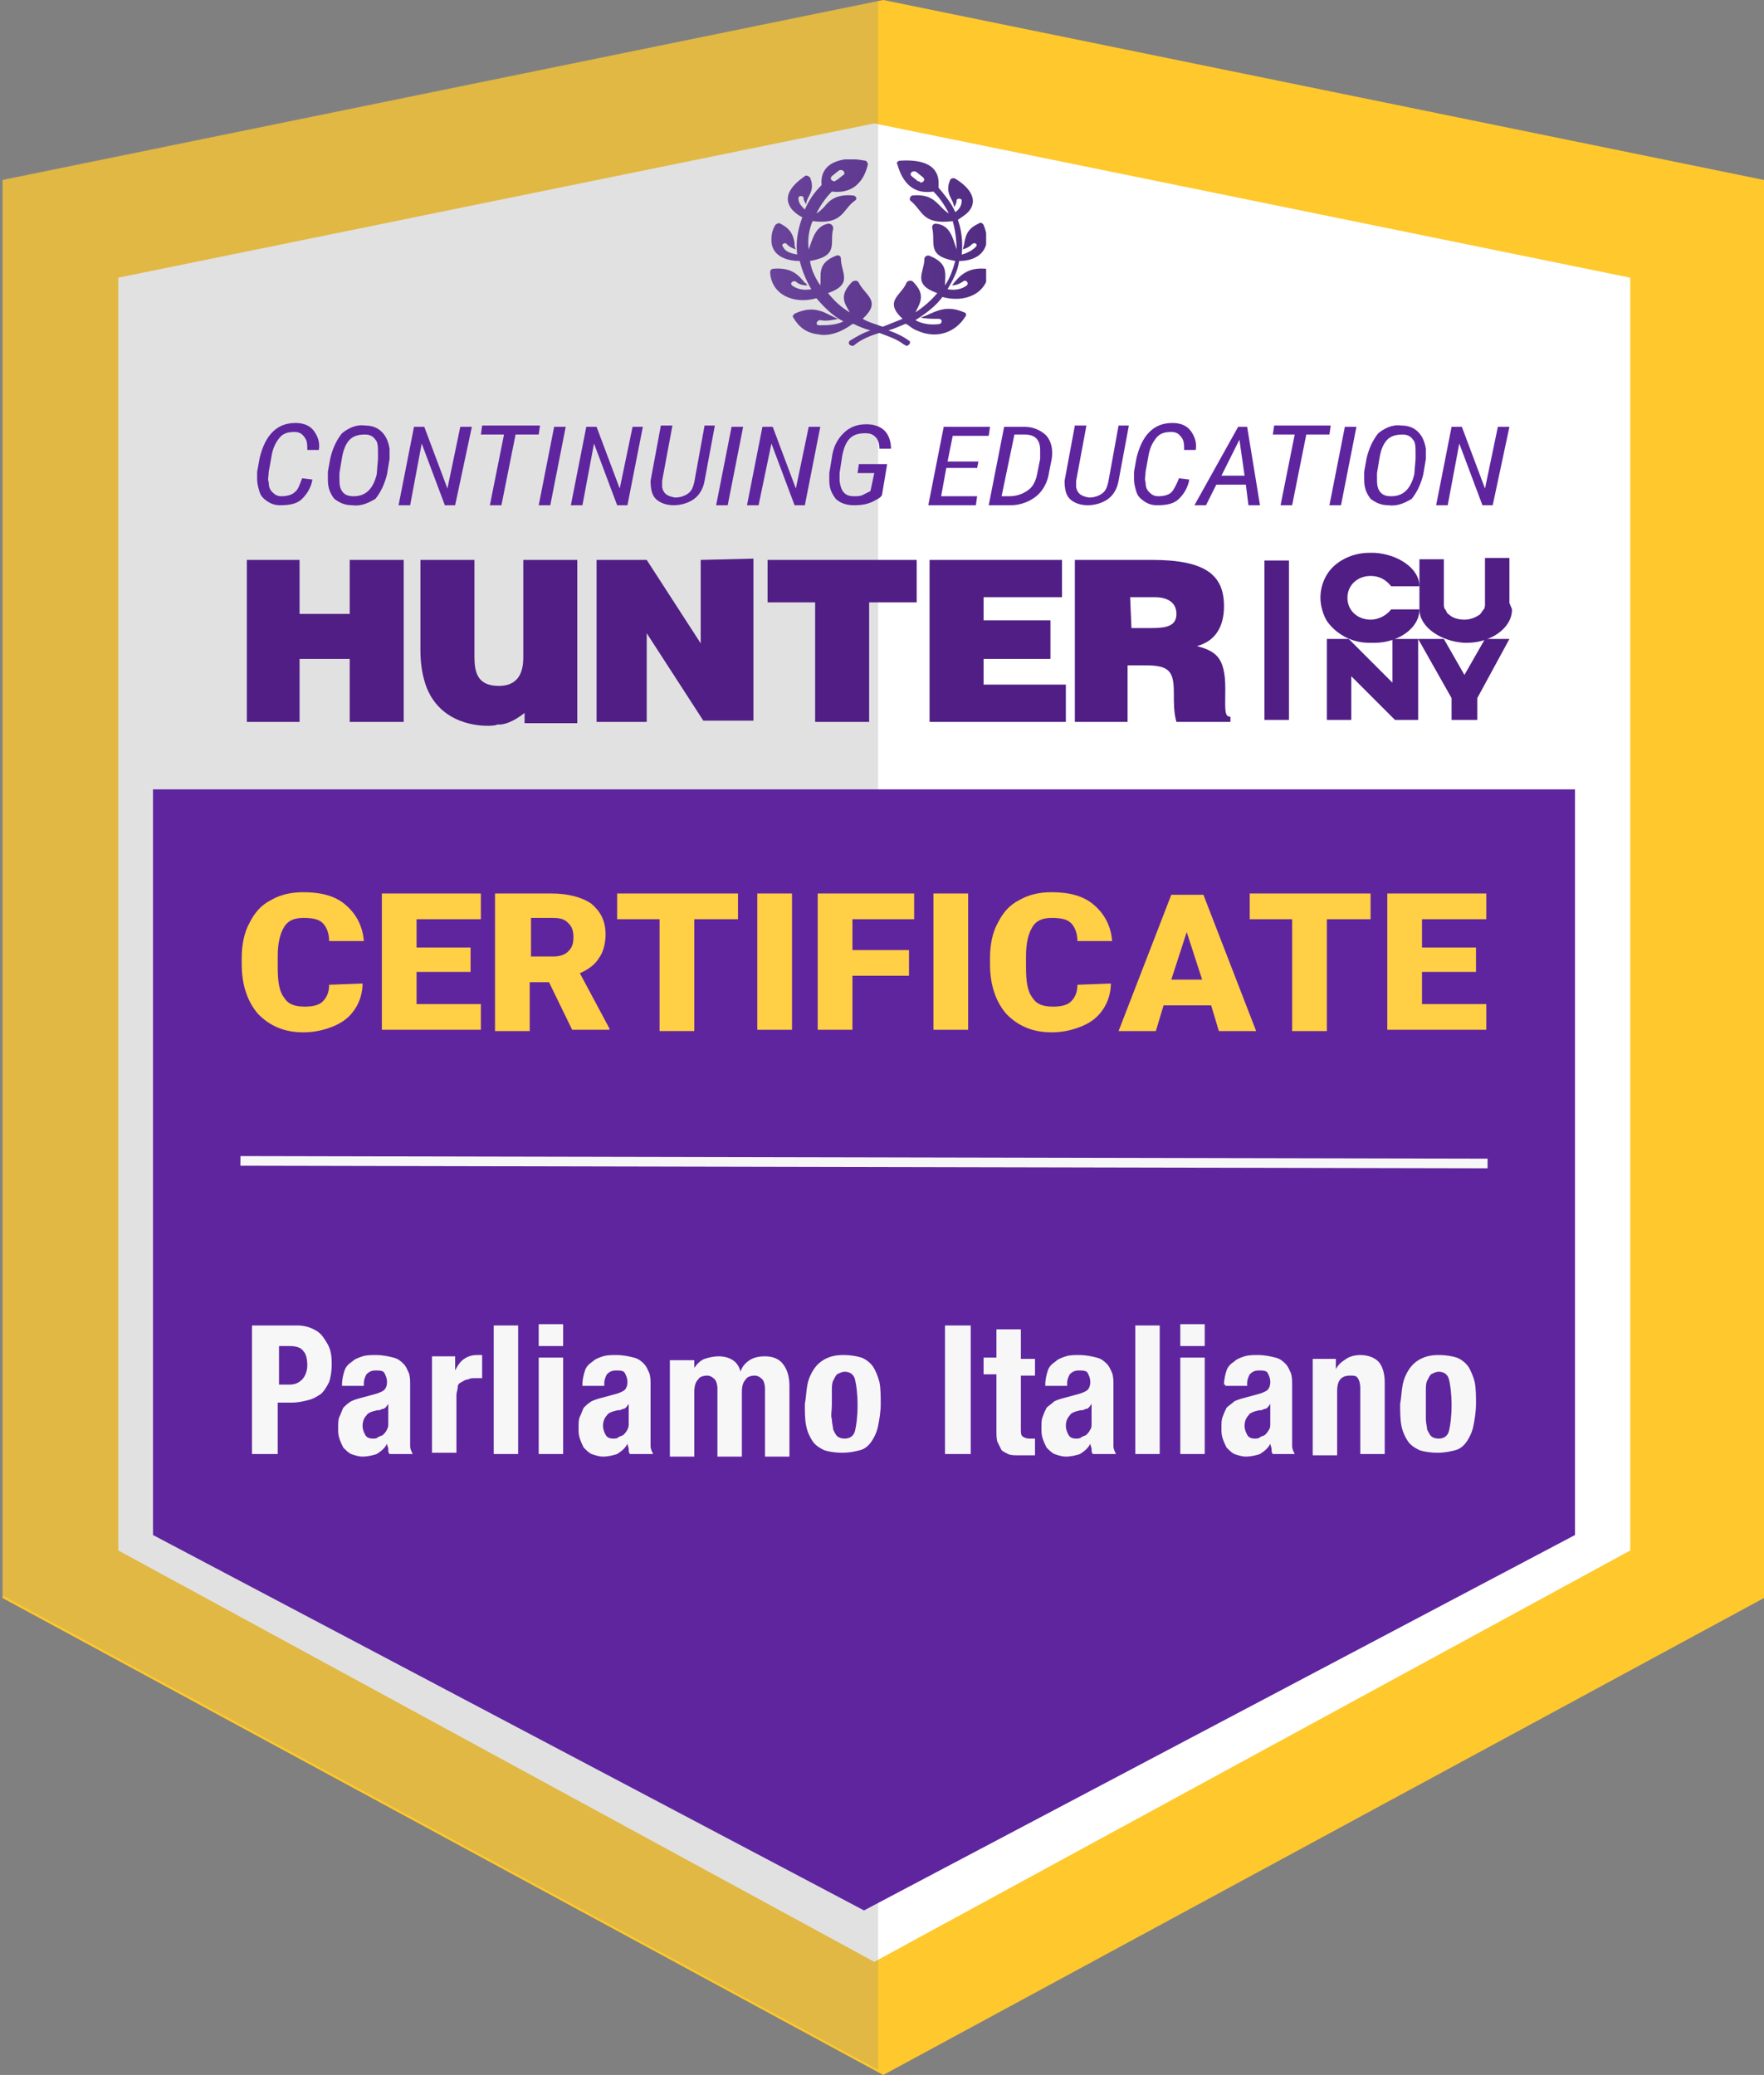 <svg xmlns="http://www.w3.org/2000/svg" xmlns:xlink="http://www.w3.org/1999/xlink" id="Layer_1" x="0px" y="0px" viewBox="0 0 137.2 161.4" style="enable-background:new 0 0 137.2 161.4;" xml:space="preserve"><rect x="0" y="0" width="137.2" height="161.4" fill="#808080" stroke="none"/><style type="text/css">	.st0{fill:#FFC82C;}	.st1{fill:#FFFFFF;}	.st2{fill:#FFC72A;}	.st3{opacity:0.25;fill:#898989;enable-background:new    ;}	.st4{clip-path:url(#SVGID_00000094595566053677259260000009613077968922713246_);}			.st5{clip-path:url(#SVGID_00000060739037115620886520000000801223373576753312_);fill:url(#SVGID_00000137124199857207328820000011666713211156958596_);}	.st6{fill:#501E85;}	.st7{fill:none;stroke:#501E85;stroke-width:1.905;stroke-miterlimit:10;}	.st8{enable-background:new    ;}	.st9{fill:#5F259F;}	.st10{fill:none;stroke:#F7F7F7;stroke-width:0.75;stroke-miterlimit:10;}	.st11{fill:#FFCF46;}	.st12{fill:#F7F7F7;}</style><polygon class="st0" points="137.2,14 137.2,124.3 68.7,161.4 0.2,124.3 0.2,14 68.7,0 "></polygon><polygon class="st1" points="126.8,21.6 126.8,120.6 68,152.6 9.2,120.6 9.2,21.6 68,9.6 "></polygon><polygon class="st2" points="68.4,133.3 62.8,132.1 68.4,136.9 77.3,128.4 "></polygon><polygon class="st3" points="68.3,0 68.3,161 0,124 0,13.9 "></polygon><g id="Certificate">	<g>		<g>			<defs>				<rect id="SVGID_1_" x="59.9" y="12.4" width="16.8" height="14.5"></rect>			</defs>			<clipPath id="SVGID_00000005229567894668214790000011585809100911616958_">				<use xlink:href="#SVGID_1_" style="overflow:visible;"></use>			</clipPath>			<g style="clip-path:url(#SVGID_00000005229567894668214790000011585809100911616958_);">				<g>					<defs>						<path id="SVGID_00000069397902541902336870000005645688711688826524_" d="M64.7,13.7l0.5-0.4c0.1-0.1,0.3-0.1,0.4,0       s0.1,0.3,0,0.3L65.1,14c-0.1,0-0.1,0.1-0.2,0.1C64.7,14.1,64.5,13.9,64.7,13.7 M71.4,14.1l-0.5-0.4c-0.1-0.1-0.1-0.2,0-0.3       s0.3-0.1,0.4,0l0.5,0.4c0.2,0.2,0,0.4-0.2,0.4C71.5,14.1,71.5,14.1,71.4,14.1 M66.4,12.4c-0.3,0-0.5,0-0.7,0       c-1.3,0.2-1.9,0.9-1.8,2c-0.6,0.6-1,1.2-1.3,1.9c-0.3-0.3-0.5-0.5-0.5-0.9c0-0.2,0.4-0.2,0.4,0s0.1,0.3,0.2,0.5       c0-0.2,0.1-0.4,0.2-0.6c0.2-0.4,0.4-0.8,0.1-1.5c-0.1-0.1-0.3-0.2-0.4-0.1c-1,0.7-1.8,1.6-1,2.6c0.2,0.2,0.4,0.4,0.8,0.6       c-0.4,1.1-0.5,2-0.4,2.9c-0.5-0.1-0.9-0.2-1.1-0.6c-0.2-0.2,0.2-0.4,0.3-0.2c0.2,0.2,0.4,0.3,0.7,0.4       c-0.1-0.2-0.1-0.3-0.1-0.5c-0.1-0.6-0.3-1.1-1.1-1.5c-0.1-0.1-0.3,0-0.4,0.1C60,18,60,18.4,60,18.7c0,1.1,1,1.6,2.2,1.6       c0.2,0.8,0.5,1.5,0.9,2.2c-0.6,0.1-1.1,0-1.5-0.3c-0.2-0.2,0.1-0.4,0.3-0.3c0.2,0.2,0.5,0.3,0.9,0.3c-0.1-0.1-0.1-0.2-0.2-0.2       c-0.5-0.6-1-1.2-2.4-1.1c-0.2,0-0.3,0.1-0.3,0.3c0.1,1.7,1.8,2.5,3.6,2c0.6,0.7,1.3,1.4,2.1,1.8l0,0c-0.6,0.3-1.3,0.3-1.9,0.3       c-0.3,0-0.2-0.4,0.1-0.4c0.5,0.1,0.9,0,1.4-0.1c-0.9-0.3-1.7-1.2-3.4-0.4l0,0c-0.1,0.1-0.2,0.2-0.1,0.3c0.4,0.7,1,1.2,1.9,1.3       c0.9,0.2,1.9-0.2,2.7-0.8h0.1c0.4,0.2,0.9,0.4,1.3,0.5c-0.6,0.2-1.1,0.5-1.6,0.8c-0.2,0.2,0,0.4,0.2,0.4l0,0       c0.1,0,0.1,0,0.2-0.1c0.5-0.4,1.2-0.7,1.9-0.9c0.8,0.3,1.4,0.5,1.9,0.9c0.1,0,0.1,0.1,0.2,0.1l0,0c0.2,0,0.4-0.3,0.2-0.4       c-0.4-0.3-1-0.6-1.6-0.8c0.4-0.1,0.8-0.3,1.3-0.5h0.1c0.3,0.2,0.5,0.4,0.8,0.5c1.5,0.7,3,0.2,3.8-1.1c0.1-0.1,0-0.3-0.1-0.3       l0,0c-1.6-0.7-2.4,0.1-3.4,0.4c0.4,0.1,0.9,0.1,1.4,0.1c0.3,0,0.3,0.3,0.1,0.4c-0.7,0.1-1.4,0-1.9-0.3l0,0       c0.8-0.5,1.6-1.1,2.1-1.8c1.8,0.5,3.5-0.3,3.6-2l0,0l0,0c0-0.1-0.1-0.2-0.3-0.2c-1.3-0.1-1.9,0.5-2.4,1.1       c-0.1,0.1-0.1,0.2-0.2,0.2c0.3,0,0.6-0.1,0.9-0.3c0.2-0.2,0.5,0.1,0.3,0.3c-0.4,0.3-0.9,0.4-1.5,0.3c0.4-0.7,0.8-1.4,0.9-2.2       c0.7,0,1.4-0.2,1.8-0.7c0.5-0.6,0.4-1.4,0.1-2.1c-0.1-0.2-0.3-0.2-0.4-0.1c-0.9,0.4-1,1-1.1,1.5c0,0.2-0.1,0.3-0.1,0.5       c0.3-0.1,0.5-0.2,0.7-0.4c0.2-0.2,0.5,0,0.3,0.2c-0.3,0.3-0.7,0.5-1.1,0.6c0.1-0.9,0-1.9-0.3-2.7c0.3-0.2,0.6-0.4,0.8-0.6       c0.9-1,0-2-1-2.6c-0.1-0.1-0.4,0-0.4,0.1c-0.3,0.7-0.1,1.1,0.1,1.5c0.1,0.2,0.2,0.4,0.2,0.6c0.1-0.1,0.2-0.3,0.2-0.5       s0.4-0.2,0.4,0c0,0.4-0.2,0.7-0.5,0.9c-0.3-0.7-0.8-1.3-1.3-1.9c0-0.2,0-0.3,0-0.5c-0.1-1.4-1.5-1.7-3-1.6       c-0.2,0-0.3,0.2-0.2,0.3c0.2,0.7,0.5,1.3,1,1.7s1.1,0.5,1.8,0.4c0.5,0.5,0.9,1.1,1.2,1.7c-0.2-0.1-0.4-0.3-0.6-0.5       c-0.5-0.5-0.9-1-2.2-0.9l0,0c-0.2,0-0.3,0.3-0.2,0.4c1,0.8,0.9,1.9,3.3,1.6c0.2,0.7,0.3,1.5,0.3,2.2c-0.3-0.9-0.5-1.9-1.6-2       c-0.2,0-0.3,0.1-0.3,0.3c0.3,1.2-0.5,2.2,1.8,2.6c-0.2,0.7-0.4,1.3-0.8,1.9c0-0.9,0.3-1.7-1.2-2.3l0,0       c-0.2-0.1-0.4,0.1-0.4,0.2c0,1.1-1,2,1,2.7c-0.5,0.6-1.1,1.1-1.7,1.5c0.4-0.8,0.8-1.4-0.2-2.4l0,0c-0.1-0.1-0.4-0.1-0.5,0.1       c-0.4,1-1.8,1.4-0.3,2.8c-0.5,0.2-1,0.4-1.5,0.6c-0.1,0-0.1,0-0.1,0c-0.5-0.2-1-0.3-1.5-0.6c1.5-1.4,0.2-1.8-0.3-2.8       c-0.1-0.2-0.3-0.2-0.5-0.1l0,0c-1.1,1.1-0.6,1.7-0.2,2.4c-0.7-0.4-1.2-0.9-1.7-1.5c2-0.7,1-1.6,1-2.7c0-0.2-0.2-0.3-0.4-0.2       l0,0c-1.5,0.6-1.1,1.5-1.2,2.3c-0.4-0.6-0.7-1.2-0.8-1.9c2.3-0.4,1.5-1.4,1.8-2.5c0-0.1,0-0.2-0.1-0.3       c-0.1-0.1-0.2-0.1-0.3-0.1c-1,0.2-1.2,1.2-1.5,2c-0.1-0.7,0-1.5,0.3-2.2c2.4,0.3,2.3-0.9,3.3-1.6c0.2-0.1,0.1-0.4-0.2-0.4l0,0       c-1.3-0.1-1.8,0.4-2.2,0.9c-0.2,0.2-0.4,0.4-0.6,0.5c0.3-0.6,0.7-1.2,1.2-1.7c0.8,0.1,1.4-0.1,1.8-0.4c0.5-0.4,0.8-0.9,1-1.7       c0-0.1-0.1-0.3-0.2-0.3C66.7,12.4,66.6,12.4,66.4,12.4L66.4,12.4z"></path>					</defs>					<clipPath id="SVGID_00000145049075703140217530000006495828563052973501_">						<use xlink:href="#SVGID_00000069397902541902336870000005645688711688826524_" style="overflow:visible;"></use>					</clipPath>											<linearGradient id="SVGID_00000088816367049853451240000009796306240328166839_" gradientUnits="userSpaceOnUse" x1="1326.735" y1="73.384" x2="1326.896" y2="73.384" gradientTransform="matrix(104.291 0 0 104.291 -138307.406 -7633.72)">						<stop offset="0" style="stop-color:#6A449B"></stop>						<stop offset="1" style="stop-color:#512C82"></stop>					</linearGradient>											<rect x="59.8" y="12.4" style="clip-path:url(#SVGID_00000145049075703140217530000006495828563052973501_);fill:url(#SVGID_00000088816367049853451240000009796306240328166839_);" width="16.9" height="14.5"></rect>				</g>			</g>		</g>	</g></g><g id="Logo">	<g>		<g id="hunter-logo_00000059277896478381000710000011293586399220398778_" transform="translate(-797 -61.747)">			<path id="Path_1_00000064336310762800209360000003488211454945272252_" class="st6" d="M824.2,105.3v4.2h-3.9v-4.2h-4.1v12.6h4.1    V113h3.9v4.9h4.2v-12.6H824.2z"></path>			<path id="Path_2_00000183226353435563453780000014980299269789078949_" class="st6" d="M856.7,105.3v3.3h3.7v9.3h4.2v-9.3h3.7    v-3.3H856.7z"></path>			<path id="Path_3_00000172423344572822035320000010335292639497485442_" class="st6" d="M869.3,105.3v12.6h10.6V115h-6.4v-2h5.2    v-3h-5.2v-1.8h6.1v-2.9C879.5,105.3,869.3,105.3,869.3,105.3z"></path>			<path id="Path_4_00000102543705295402373000000007347135875121473675_" class="st6" d="M884.9,108.2h1.9c1,0,1.7,0.4,1.7,1.3    s-0.7,1.1-1.9,1.1H885L884.9,108.2L884.9,108.2z M886.1,113.5c1.9,0,2.2,0.5,2.2,2.2c0,0.8,0,1.5,0.2,2.2h4.2v-0.4    c-0.5,0-0.4-0.6-0.4-2.2c0-2.5-0.8-2.9-2.2-3.3c1.5-0.4,2.1-1.6,2.1-3.1c0-2.4-1.4-3.6-5.6-3.6h-6v12.6h4.1v-4.4    C884.7,113.5,886.1,113.5,886.1,113.5z"></path>			<path id="Path_5_00000142862515172913194340000008995641031784191365_" class="st6" d="M837.7,105.3v7.6c0,1.3-0.5,2.2-1.9,2.2    c-1.7,0-1.9-1.1-1.9-2.3v-7.5h-4.2v7c0,0.9,0.1,1.8,0.4,2.7c1.1,3.2,4.4,3.2,4.8,3.2c0.2,0,0.6,0,0.8-0.1c0.1,0,0.2,0,0.2,0    c0.2,0,0.9-0.1,1.9-0.9v0.8h4.1v-12.7C841.9,105.3,837.7,105.3,837.7,105.3z"></path>			<path id="Path_6_00000006696680602528037140000013280961188892872365_" class="st6" d="M851.5,105.3v6.8h0.2l-4.4-6.8l0,0h-3.9    v12.6h3.9V111l4.4,6.8h3.9v-12.6L851.5,105.3L851.5,105.3z"></path>		</g>		<line class="st7" x1="99.3" y1="43.6" x2="99.3" y2="56"></line>		<g>			<polygon class="st6" points="108.3,49.7 108.3,53.1 104.9,49.7 103.2,49.7 103.2,49.7 103.2,56 105.1,56 105.1,52.6 108.5,56     110.3,56 110.3,49.7    "></polygon>			<path class="st6" d="M117.4,46.9c0-0.2,0-0.4,0-0.7c0-0.2,0-0.4,0-0.6l0,0l0,0c0-1.2,0-2.2,0-2.2h-1.9l0,0v2.2V47    c0,0.1,0,0.3-0.1,0.4c-0.1,0.1-0.2,0.3-0.3,0.4c-0.3,0.2-0.7,0.4-1.2,0.4l0,0l0,0l0,0l0,0l0,0l0,0c-0.4,0-0.9-0.1-1.2-0.4    c-0.2-0.1-0.2-0.3-0.3-0.4c-0.1-0.1-0.1-0.3-0.1-0.4v-1.3v-2.2l0,0h-1.9c0,0,0,1,0,2.2l0,0l0,0c0,0.2,0,0.4,0,0.6    c0,0.2,0,0.4,0,0.7v0.4l0,0c0,1.4,1.7,2.5,3.5,2.6c0,0,0,0,0.1,0l0,0l0,0l0,0l0,0l0,0l0,0l0,0l0,0l0,0c0,0,0,0,0.1,0    c1.8,0,3.5-1.1,3.5-2.6l0,0L117.4,46.9L117.4,46.9z"></path>			<path class="st6" d="M108.2,47.4c-0.3,0.4-0.9,0.8-1.6,0.8l0,0c-1,0-1.8-0.7-1.8-1.7s0.8-1.7,1.8-1.7l0,0c0.7,0,1.2,0.3,1.6,0.8    h2.2c0-1.4-1.7-2.5-3.5-2.6l0,0c0,0,0,0-0.1,0l0,0l0,0l0,0l0,0l0,0l0,0l0,0l0,0l0,0c0,0,0,0-0.1,0h-0.2c-1.4,0-2.7,0.7-3.3,1.7    c-0.3,0.5-0.5,1.1-0.5,1.8l0,0l0,0l0,0l0,0c0,0.6,0.2,1.3,0.5,1.8c0.7,1,1.9,1.7,3.3,1.7h0.2c0,0,0,0,0.1,0l0,0l0,0l0,0l0,0l0,0    l0,0l0,0l0,0l0,0c0,0,0,0,0.1,0l0,0c1.8,0,3.5-1.1,3.5-2.6H108.2z"></path>			<polygon class="st6" points="115.5,49.7 113.9,52.5 112.3,49.7 110.3,49.7 112.9,54.3 112.9,56 114.9,56 114.9,54.3 117.4,49.7        "></polygon>		</g>	</g>	<g class="st8">		<path class="st9" d="M24.3,37.3c-0.1,0.6-0.4,1.1-0.8,1.5s-1,0.5-1.7,0.5c-0.4,0-0.7-0.1-1-0.3s-0.5-0.4-0.6-0.7s-0.2-0.7-0.2-1   c0-0.2,0-0.4,0-0.6l0.2-1.1c0.2-0.8,0.5-1.5,1-2s1.1-0.7,1.8-0.7c0.6,0,1.1,0.2,1.4,0.6c0.3,0.4,0.5,0.9,0.4,1.5h-0.9   c0-0.3,0-0.6-0.1-0.8s-0.2-0.3-0.3-0.4c-0.1-0.1-0.3-0.2-0.6-0.2c-0.5,0-0.9,0.1-1.2,0.5s-0.5,0.8-0.6,1.5l-0.2,1.1   c0,0.3-0.1,0.6,0,0.8c0,0.4,0.1,0.6,0.3,0.8c0.2,0.2,0.4,0.3,0.7,0.3c0.4,0,0.8-0.1,1-0.3c0.3-0.2,0.4-0.6,0.6-1.1L24.3,37.3z"></path>		<path class="st9" d="M27.4,39.3c-0.6,0-1-0.2-1.4-0.5c-0.3-0.4-0.5-0.8-0.5-1.5c0-0.2,0-0.4,0-0.6l0.2-1.1   c0.2-0.8,0.5-1.4,0.9-1.9c0.5-0.4,1.1-0.7,1.8-0.6c0.6,0,1,0.2,1.3,0.5s0.5,0.7,0.6,1.3v0.2c0,0.2,0,0.4,0,0.6l-0.2,1.2   c-0.2,0.8-0.5,1.4-0.9,1.9C28.7,39.1,28.1,39.4,27.4,39.3z M29.4,35.7v-0.4c0-0.5,0-0.9-0.2-1.1c-0.2-0.3-0.5-0.4-0.8-0.4   c-0.5,0-0.9,0.1-1.2,0.4c-0.3,0.3-0.5,0.8-0.6,1.4l-0.2,1.2v0.3c0,0.5,0,0.8,0.2,1.1s0.5,0.4,0.9,0.4c0.9,0,1.5-0.5,1.8-1.7   L29.4,35.7z"></path>		<path class="st9" d="M35.4,39.3h-0.8l-1.8-4.8l-0.9,4.8H31l1.2-6.1H33l1.8,4.8l1-4.8h0.9L35.4,39.3z"></path>		<path class="st9" d="M41.9,33.8h-1.8L39,39.3h-0.9l1.1-5.5h-1.8l0.1-0.7H42L41.9,33.8z"></path>		<path class="st9" d="M42.8,39.3h-0.9l1.2-6.1H44L42.8,39.3z"></path>		<path class="st9" d="M48.8,39.3H48l-1.8-4.8l-0.9,4.8h-0.9l1.2-6.1h0.8l1.8,4.8l1-4.8H50L48.8,39.3z"></path>		<path class="st9" d="M55.6,33.1l-0.8,4.3c-0.1,0.6-0.4,1.1-0.8,1.4c-0.4,0.3-1,0.5-1.6,0.5s-1.1-0.2-1.4-0.5   c-0.3-0.3-0.4-0.8-0.4-1.4l0.8-4.3h0.9l-0.8,4.3c0,0.2,0,0.3,0,0.5c0.1,0.5,0.4,0.7,1,0.8c0.4,0,0.7-0.1,1-0.3s0.4-0.5,0.5-0.9   l0.8-4.4C54.8,33.1,55.6,33.1,55.6,33.1z"></path>		<path class="st9" d="M56.6,39.3h-0.9l1.2-6.1h0.9L56.6,39.3z"></path>		<path class="st9" d="M62.6,39.3h-0.8L60,34.5l-1,4.8h-0.9l1.2-6.1h0.8l1.8,4.8l1-4.8h0.9L62.6,39.3z"></path>		<path class="st9" d="M68.6,38.5c-0.1,0.2-0.3,0.3-0.5,0.4c-0.5,0.3-1,0.4-1.7,0.4c-0.6,0-1.1-0.2-1.4-0.5   c-0.3-0.4-0.5-0.8-0.5-1.4c0-0.2,0-0.4,0-0.6l0.2-1.2c0.1-0.8,0.4-1.4,0.9-1.9s1.1-0.7,1.8-0.7c0.6,0,1.1,0.2,1.4,0.5   s0.5,0.8,0.5,1.4h-0.9c0-0.4-0.1-0.7-0.3-0.9c-0.2-0.2-0.4-0.3-0.8-0.3c-0.5,0-0.9,0.1-1.2,0.4c-0.3,0.3-0.5,0.8-0.6,1.4l-0.2,1.3   v0.3v0.3c0.1,0.8,0.4,1.2,1.1,1.2c0.3,0,0.5,0,0.7-0.1s0.4-0.2,0.6-0.3l0.3-1.4h-1.3l0.1-0.7H69L68.6,38.5z"></path>		<path class="st9" d="M76,36.4h-2.4l-0.4,2.2H76l-0.1,0.7h-3.7l1.2-6.1H77l-0.1,0.7h-2.8l-0.4,2h2.4L76,36.4z"></path>		<path class="st9" d="M76.9,39.3l1.2-6.1h1.6c0.7,0,1.3,0.3,1.7,0.7c0.4,0.5,0.5,1.1,0.4,1.8l-0.2,1c-0.1,0.8-0.5,1.5-1,1.9   s-1.2,0.7-2,0.7C78.6,39.3,76.9,39.3,76.9,39.3z M78.9,33.8l-1,4.8h0.6c0.6,0,1.1-0.2,1.5-0.5s0.6-0.8,0.7-1.4l0.2-1   c0-0.2,0-0.4,0-0.7c0-0.4-0.1-0.7-0.3-0.9c-0.2-0.2-0.5-0.3-0.9-0.3L78.9,33.8z"></path>		<path class="st9" d="M87.8,33.1L87,37.4c-0.1,0.6-0.4,1.1-0.8,1.4c-0.4,0.3-1,0.5-1.6,0.5s-1.1-0.2-1.4-0.5s-0.4-0.8-0.4-1.4   l0.8-4.3h0.9l-0.8,4.3c0,0.2,0,0.3,0,0.5c0.1,0.5,0.4,0.7,1,0.8c0.4,0,0.7-0.1,1-0.3s0.4-0.5,0.5-0.9l0.8-4.4H87.8z"></path>		<path class="st9" d="M92.5,37.3c-0.1,0.6-0.4,1.1-0.8,1.5s-1,0.5-1.7,0.5c-0.4,0-0.7-0.1-1-0.3s-0.5-0.4-0.6-0.7s-0.2-0.7-0.2-1   c0-0.2,0-0.4,0-0.6l0.2-1.1c0.2-0.8,0.5-1.5,1-2s1.1-0.7,1.8-0.7c0.6,0,1.1,0.2,1.4,0.6c0.3,0.4,0.5,0.9,0.4,1.5h-0.9   c0-0.3,0-0.6-0.1-0.8s-0.2-0.3-0.3-0.4c-0.1-0.1-0.3-0.2-0.6-0.2c-0.5,0-0.9,0.1-1.2,0.5s-0.5,0.8-0.6,1.5l-0.2,1.1   c0,0.3-0.1,0.6,0,0.8c0,0.4,0.1,0.6,0.3,0.8c0.2,0.2,0.4,0.3,0.7,0.3c0.4,0,0.8-0.1,1-0.3s0.4-0.6,0.6-1.1L92.5,37.3z"></path>		<path class="st9" d="M96.9,37.7h-2.3l-0.8,1.6h-0.9l3.4-6.1H97l1,6.1h-0.9L96.9,37.7z M95,37h1.8l-0.4-2.8L95,37z"></path>		<path class="st9" d="M103.4,33.8h-1.8l-1.1,5.5h-0.9l1.1-5.5H99l0.1-0.7h4.4L103.4,33.8z"></path>		<path class="st9" d="M104.3,39.3h-0.9l1.2-6.1h0.9L104.3,39.3z"></path>		<path class="st9" d="M108,39.3c-0.6,0-1-0.2-1.4-0.5c-0.3-0.4-0.5-0.8-0.5-1.5c0-0.2,0-0.4,0-0.6l0.2-1.1c0.2-0.8,0.5-1.4,0.9-1.9   c0.5-0.4,1.1-0.7,1.8-0.6c0.6,0,1,0.2,1.3,0.5s0.5,0.7,0.6,1.3v0.2c0,0.2,0,0.4,0,0.6l-0.2,1.2c-0.2,0.8-0.5,1.4-0.9,1.9   C109.3,39.1,108.7,39.4,108,39.3z M110.1,35.7v-0.4c0-0.5,0-0.9-0.2-1.1c-0.2-0.3-0.5-0.4-0.8-0.4c-0.5,0-0.9,0.1-1.2,0.4   c-0.3,0.3-0.5,0.8-0.6,1.4l-0.2,1.2v0.3c0,0.5,0,0.8,0.2,1.1s0.5,0.4,0.9,0.4c0.9,0,1.5-0.5,1.8-1.7L110.1,35.7z"></path>		<path class="st9" d="M116.1,39.3h-0.8l-1.8-4.8l-0.9,4.8h-0.9l1.2-6.1h0.8l1.8,4.8l1-4.8h0.9L116.1,39.3z"></path>	</g></g><polygon class="st9" points="11.9,119.4 11.9,61.4 122.5,61.4 122.5,119.4 67.2,148.6 "></polygon><line class="st10" x1="18.7" y1="90.3" x2="115.7" y2="90.5"></line><g>	<path class="st11" d="M28.2,76.5c0,0.7-0.2,1.4-0.6,2s-0.9,1-1.6,1.3s-1.5,0.5-2.4,0.5c-1.5,0-2.6-0.5-3.5-1.4  c-0.8-0.9-1.3-2.2-1.3-3.9v-0.5c0-1,0.2-2,0.6-2.7c0.4-0.8,0.9-1.4,1.7-1.8c0.7-0.4,1.5-0.6,2.5-0.6c1.4,0,2.5,0.3,3.3,1  s1.3,1.6,1.4,2.8h-2.7c0-0.6-0.2-1.1-0.5-1.4s-0.8-0.4-1.5-0.4s-1.2,0.2-1.5,0.7s-0.5,1.2-0.5,2.3v0.8c0,1.1,0.1,1.9,0.5,2.4  c0.3,0.5,0.8,0.7,1.6,0.7c0.6,0,1.1-0.1,1.4-0.4s0.5-0.7,0.5-1.3L28.2,76.5L28.2,76.5z"></path>	<path class="st11" d="M36.6,75.6h-4.2v2.5h5v2h-7.7V69.5h7.7v2h-5v2.2h4.2V75.6z"></path>	<path class="st11" d="M42.7,76.4h-1.5v3.8h-2.7V69.5h4.4c1.3,0,2.4,0.3,3.1,0.8c0.7,0.6,1.1,1.3,1.1,2.4c0,0.7-0.2,1.4-0.5,1.8  c-0.3,0.5-0.8,0.9-1.5,1.2l2.3,4.3v0.1h-2.9L42.7,76.4z M41.3,74.4H43c0.5,0,0.9-0.1,1.2-0.4s0.4-0.6,0.4-1.1s-0.1-0.8-0.4-1.1  c-0.3-0.3-0.6-0.4-1.2-0.4h-1.7V74.4z"></path>	<path class="st11" d="M57.4,71.5H54v8.7h-2.7v-8.7H48v-2h9.4V71.5z"></path>	<path class="st11" d="M61.6,80.1h-2.7V69.5h2.7V80.1z"></path>	<path class="st11" d="M70.7,75.9h-4.4v4.2h-2.7V69.5h7.5v2h-4.8v2.4h4.4C70.7,73.9,70.7,75.9,70.7,75.9z"></path>	<path class="st11" d="M75.3,80.1h-2.7V69.5h2.7V80.1z"></path>	<path class="st11" d="M86.4,76.5c0,0.7-0.2,1.4-0.6,2s-0.9,1-1.6,1.3s-1.5,0.5-2.4,0.5c-1.5,0-2.6-0.5-3.5-1.4  C77.5,78,77,76.7,77,75v-0.5c0-1,0.2-2,0.6-2.7c0.4-0.8,0.9-1.4,1.7-1.8c0.7-0.4,1.5-0.6,2.5-0.6c1.4,0,2.5,0.3,3.3,1  s1.3,1.6,1.4,2.8h-2.7c0-0.6-0.2-1.1-0.5-1.4s-0.8-0.4-1.5-0.4s-1.2,0.2-1.5,0.7s-0.5,1.2-0.5,2.3v0.8c0,1.1,0.1,1.9,0.5,2.4  c0.3,0.5,0.8,0.7,1.6,0.7c0.6,0,1.1-0.1,1.4-0.4s0.5-0.7,0.5-1.3L86.4,76.5L86.4,76.5z"></path>	<path class="st11" d="M94.2,78.2h-3.7l-0.6,2H87l4.1-10.6h2.5l4.1,10.6h-2.9L94.2,78.2z M91.1,76.2h2.4l-1.2-3.7L91.1,76.2z"></path>	<path class="st11" d="M106.6,71.5h-3.4v8.7h-2.7v-8.7h-3.3v-2h9.4V71.5z"></path>	<path class="st11" d="M114.8,75.6h-4.2v2.5h5v2h-7.7V69.5h7.7v2h-5v2.2h4.2C114.8,73.7,114.8,75.6,114.8,75.6z"></path></g><g>	<path class="st12" d="M23.1,103.1c0.5,0,0.9,0.1,1.3,0.3c0.4,0.2,0.6,0.4,0.8,0.7c0.2,0.3,0.4,0.6,0.5,1s0.1,0.7,0.1,1.1  c0,0.5-0.1,1-0.2,1.3c-0.2,0.4-0.4,0.7-0.6,0.9c-0.3,0.2-0.6,0.4-1,0.5c-0.4,0.1-0.8,0.2-1.3,0.2h-1.1v4h-2v-10H23.1z M22.5,107.7  c0.4,0,0.7-0.1,1-0.4c0.2-0.2,0.4-0.6,0.4-1.1c0-0.5-0.1-0.9-0.3-1.1c-0.2-0.3-0.6-0.4-1.1-0.4h-0.8v3H22.5z"></path>	<path class="st12" d="M26.6,107.7c0-0.4,0.1-0.8,0.2-1.1c0.1-0.3,0.3-0.5,0.6-0.7c0.2-0.2,0.5-0.3,0.8-0.4c0.3-0.1,0.7-0.1,1-0.1  c0.6,0,1,0.1,1.4,0.2c0.4,0.1,0.6,0.3,0.8,0.5c0.2,0.2,0.3,0.5,0.4,0.7c0.1,0.3,0.1,0.6,0.1,0.9v4c0,0.4,0,0.6,0,0.8  c0,0.2,0.1,0.4,0.2,0.6h-1.8c-0.1-0.1-0.1-0.2-0.1-0.4c0-0.1-0.1-0.3-0.1-0.4h0c-0.2,0.4-0.5,0.6-0.8,0.8c-0.3,0.1-0.7,0.2-1.1,0.2  c-0.3,0-0.6-0.1-0.9-0.2c-0.2-0.1-0.4-0.3-0.6-0.5c-0.1-0.2-0.2-0.4-0.3-0.7c-0.1-0.3-0.1-0.5-0.1-0.8c0-0.4,0-0.7,0.1-0.9  s0.2-0.5,0.3-0.7c0.2-0.2,0.3-0.3,0.6-0.5c0.2-0.1,0.5-0.2,0.9-0.3l1.1-0.3c0.3-0.1,0.5-0.2,0.6-0.3c0.1-0.1,0.2-0.3,0.2-0.6  c0-0.3-0.1-0.5-0.2-0.7s-0.4-0.2-0.7-0.2c-0.3,0-0.5,0.1-0.7,0.3c-0.1,0.2-0.2,0.4-0.2,0.7v0.2h-1.7V107.7z M29.7,109.6  c-0.1,0.1-0.3,0.1-0.4,0.1c-0.4,0.1-0.7,0.2-0.8,0.4c-0.2,0.2-0.3,0.5-0.3,0.8c0,0.3,0.1,0.5,0.2,0.7c0.1,0.2,0.3,0.3,0.6,0.3  c0.1,0,0.3,0,0.4-0.1s0.3-0.1,0.4-0.2c0.1-0.1,0.2-0.2,0.3-0.4s0.1-0.3,0.1-0.5v-1.5C30,109.5,29.9,109.6,29.7,109.6z"></path>	<path class="st12" d="M35.4,105.6v1h0c0.2-0.4,0.4-0.7,0.7-0.9c0.3-0.2,0.6-0.3,1-0.3c0.1,0,0.1,0,0.2,0c0.1,0,0.1,0,0.2,0v1.8  c-0.1,0-0.2,0-0.3,0c-0.1,0-0.2,0-0.3,0c-0.2,0-0.3,0-0.5,0.1c-0.2,0-0.3,0.1-0.5,0.2s-0.3,0.2-0.3,0.4s-0.1,0.4-0.1,0.6v4.5h-1.9  v-7.5H35.4z"></path>	<path class="st12" d="M40.3,103.1v10h-1.9v-10H40.3z"></path>	<path class="st12" d="M43.8,103v1.7h-1.9V103H43.8z M43.8,105.6v7.5h-1.9v-7.5H43.8z"></path>	<path class="st12" d="M45.3,107.7c0-0.4,0.1-0.8,0.2-1.1c0.1-0.3,0.3-0.5,0.6-0.7c0.2-0.2,0.5-0.3,0.8-0.4c0.3-0.1,0.7-0.1,1-0.1  c0.6,0,1,0.1,1.4,0.2c0.4,0.1,0.6,0.3,0.8,0.5c0.2,0.2,0.3,0.5,0.4,0.7c0.1,0.3,0.1,0.6,0.1,0.9v4c0,0.4,0,0.6,0,0.8  c0,0.2,0.1,0.4,0.2,0.6h-1.8c-0.1-0.1-0.1-0.2-0.1-0.4c0-0.1-0.1-0.3-0.1-0.4h0c-0.2,0.4-0.5,0.6-0.8,0.8c-0.3,0.1-0.7,0.2-1.1,0.2  c-0.3,0-0.6-0.1-0.9-0.2c-0.2-0.1-0.4-0.3-0.6-0.5c-0.1-0.2-0.2-0.4-0.3-0.7c-0.1-0.3-0.1-0.5-0.1-0.8c0-0.4,0-0.7,0.1-0.9  s0.2-0.5,0.3-0.7c0.2-0.2,0.3-0.3,0.6-0.5c0.2-0.1,0.5-0.2,0.9-0.3l1.1-0.3c0.3-0.1,0.5-0.2,0.6-0.3c0.1-0.1,0.2-0.3,0.2-0.6  c0-0.3-0.1-0.5-0.2-0.7s-0.4-0.2-0.7-0.2c-0.3,0-0.5,0.1-0.7,0.3c-0.1,0.2-0.2,0.4-0.2,0.7v0.2h-1.7V107.7z M48.4,109.6  c-0.1,0.1-0.3,0.1-0.4,0.1c-0.4,0.1-0.7,0.2-0.8,0.4c-0.2,0.2-0.3,0.5-0.3,0.8c0,0.3,0.1,0.5,0.2,0.7c0.1,0.2,0.3,0.3,0.6,0.3  c0.1,0,0.3,0,0.4-0.1s0.3-0.1,0.4-0.2c0.1-0.1,0.2-0.2,0.3-0.4s0.1-0.3,0.1-0.5v-1.5C48.7,109.5,48.6,109.6,48.4,109.6z"></path>	<path class="st12" d="M54,105.6v0.8h0c0.2-0.3,0.5-0.6,0.8-0.7s0.7-0.2,1.1-0.2c0.4,0,0.8,0.1,1.1,0.3s0.5,0.5,0.6,0.9h0  c0.1-0.4,0.4-0.7,0.7-0.9c0.3-0.2,0.7-0.3,1.2-0.3c0.6,0,1.1,0.2,1.4,0.6c0.3,0.4,0.5,0.9,0.5,1.7v5.5h-1.9v-5.3  c0-0.3-0.1-0.6-0.2-0.7s-0.3-0.3-0.6-0.3c-0.3,0-0.6,0.1-0.7,0.3c-0.2,0.2-0.3,0.5-0.3,1v5h-1.9v-5.3c0-0.3-0.1-0.6-0.2-0.7  s-0.3-0.3-0.6-0.3c-0.3,0-0.6,0.1-0.7,0.3c-0.2,0.2-0.3,0.5-0.3,1v5h-1.9v-7.5H54z"></path>	<path class="st12" d="M62.8,107.7c0.1-0.5,0.3-0.9,0.5-1.2s0.5-0.6,0.9-0.8c0.4-0.2,0.8-0.3,1.4-0.3c0.6,0,1.1,0.1,1.4,0.2  s0.7,0.4,0.9,0.7s0.4,0.8,0.5,1.2c0.1,0.5,0.1,1.1,0.1,1.7c0,0.6-0.1,1.2-0.2,1.7c-0.1,0.5-0.3,0.9-0.5,1.2  c-0.2,0.3-0.5,0.6-0.9,0.7s-0.8,0.2-1.4,0.2c-0.6,0-1.1-0.1-1.4-0.2c-0.4-0.2-0.7-0.4-0.9-0.7c-0.2-0.3-0.4-0.7-0.5-1.2  c-0.1-0.5-0.1-1.1-0.1-1.7C62.7,108.7,62.7,108.2,62.8,107.7z M64.7,110.4c0,0.3,0.1,0.6,0.1,0.8c0.1,0.2,0.2,0.4,0.3,0.5  c0.1,0.1,0.3,0.2,0.6,0.2c0.4,0,0.7-0.2,0.8-0.6c0.1-0.4,0.2-1.1,0.2-2c0-0.9-0.1-1.6-0.2-2s-0.4-0.6-0.8-0.6  c-0.2,0-0.4,0.1-0.6,0.2c-0.1,0.1-0.2,0.3-0.3,0.5c-0.1,0.2-0.1,0.5-0.1,0.8c0,0.3,0,0.7,0,1.1S64.6,110.1,64.7,110.4z"></path>	<path class="st12" d="M73.5,103.1h2v10h-2V103.1z"></path>	<path class="st12" d="M79.4,103.5v2.2h1.1v1.3h-1.1v4.1c0,0.3,0,0.5,0.1,0.6s0.3,0.2,0.6,0.2c0.1,0,0.1,0,0.2,0c0.1,0,0.1,0,0.2,0  v1.3c-0.2,0-0.4,0-0.6,0c-0.2,0-0.4,0-0.6,0c-0.4,0-0.7,0-0.9-0.1c-0.2-0.1-0.4-0.2-0.5-0.3c-0.1-0.2-0.2-0.4-0.3-0.6  s-0.1-0.6-0.1-1v-4.3h-1v-1.3h1v-2.2H79.4z"></path>	<path class="st12" d="M81.3,107.7c0-0.4,0.1-0.8,0.2-1.1c0.1-0.3,0.3-0.5,0.6-0.7c0.2-0.2,0.5-0.3,0.8-0.4c0.3-0.1,0.7-0.1,1-0.1  c0.6,0,1,0.1,1.4,0.2c0.4,0.1,0.6,0.3,0.8,0.5s0.3,0.5,0.4,0.7c0.1,0.3,0.1,0.6,0.1,0.9v4c0,0.4,0,0.6,0,0.8c0,0.2,0.1,0.4,0.2,0.6  h-1.8c-0.1-0.1-0.1-0.2-0.1-0.4c0-0.1-0.1-0.3-0.1-0.4h0c-0.2,0.4-0.5,0.6-0.8,0.8c-0.3,0.1-0.7,0.2-1.1,0.2  c-0.3,0-0.6-0.1-0.9-0.2c-0.2-0.1-0.4-0.3-0.6-0.5c-0.1-0.2-0.2-0.4-0.3-0.7c-0.1-0.3-0.1-0.5-0.1-0.8c0-0.4,0-0.7,0.1-0.9  c0.1-0.3,0.2-0.5,0.3-0.7c0.2-0.2,0.4-0.3,0.6-0.5c0.2-0.1,0.5-0.2,0.9-0.3l1.1-0.3c0.3-0.1,0.5-0.2,0.6-0.3  c0.1-0.1,0.2-0.3,0.2-0.6c0-0.3-0.1-0.5-0.2-0.7c-0.1-0.2-0.4-0.2-0.7-0.2c-0.3,0-0.5,0.1-0.7,0.3c-0.1,0.2-0.2,0.4-0.2,0.7v0.2  h-1.7V107.7z M84.4,109.6c-0.1,0.1-0.3,0.1-0.4,0.1c-0.4,0.1-0.7,0.2-0.8,0.4c-0.2,0.2-0.3,0.5-0.3,0.8c0,0.3,0.1,0.5,0.2,0.7  c0.1,0.2,0.3,0.3,0.6,0.3c0.1,0,0.3,0,0.4-0.1s0.3-0.1,0.4-0.2c0.1-0.1,0.2-0.2,0.3-0.4c0.1-0.1,0.1-0.3,0.1-0.5v-1.5  C84.7,109.5,84.6,109.6,84.4,109.6z"></path>	<path class="st12" d="M90.2,103.1v10h-1.9v-10H90.2z"></path>	<path class="st12" d="M93.7,103v1.7h-1.9V103H93.7z M93.7,105.6v7.5h-1.9v-7.5H93.7z"></path>	<path class="st12" d="M95.2,107.7c0-0.4,0.1-0.8,0.2-1.1c0.1-0.3,0.3-0.5,0.6-0.7c0.2-0.2,0.5-0.3,0.8-0.4c0.3-0.1,0.7-0.1,1-0.1  c0.6,0,1,0.1,1.4,0.2c0.4,0.1,0.6,0.3,0.8,0.5s0.3,0.5,0.4,0.7c0.1,0.3,0.1,0.6,0.1,0.9v4c0,0.4,0,0.6,0,0.8c0,0.2,0.1,0.4,0.2,0.6  H99c-0.1-0.1-0.1-0.2-0.1-0.4c0-0.1-0.1-0.3-0.1-0.4h0c-0.2,0.4-0.5,0.6-0.8,0.8c-0.3,0.1-0.7,0.2-1.1,0.2c-0.3,0-0.6-0.1-0.9-0.2  c-0.2-0.1-0.4-0.3-0.6-0.5c-0.1-0.2-0.2-0.4-0.3-0.7c-0.1-0.3-0.1-0.5-0.1-0.8c0-0.4,0-0.7,0.1-0.9c0.1-0.3,0.2-0.5,0.3-0.7  c0.2-0.2,0.4-0.3,0.6-0.5c0.2-0.1,0.5-0.2,0.9-0.3l1.1-0.3c0.3-0.1,0.5-0.2,0.6-0.3c0.1-0.1,0.2-0.3,0.2-0.6c0-0.3-0.1-0.5-0.2-0.7  c-0.1-0.2-0.4-0.2-0.7-0.2c-0.3,0-0.5,0.1-0.7,0.3c-0.1,0.2-0.2,0.4-0.2,0.7v0.2h-1.7V107.7z M98.3,109.6c-0.1,0.1-0.3,0.1-0.4,0.1  c-0.4,0.1-0.7,0.2-0.8,0.4c-0.2,0.2-0.3,0.5-0.3,0.8c0,0.3,0.1,0.5,0.2,0.7c0.1,0.2,0.3,0.3,0.6,0.3c0.1,0,0.3,0,0.4-0.1  s0.3-0.1,0.4-0.2c0.1-0.1,0.2-0.2,0.3-0.4c0.1-0.1,0.1-0.3,0.1-0.5v-1.5C98.6,109.5,98.5,109.6,98.3,109.6z"></path>	<path class="st12" d="M103.9,105.6v0.9h0c0.2-0.4,0.5-0.6,0.8-0.8c0.3-0.2,0.7-0.3,1.1-0.3c0.6,0,1.1,0.2,1.4,0.5  c0.3,0.3,0.5,0.9,0.5,1.6v5.6h-1.9V108c0-0.4-0.1-0.7-0.2-0.8c-0.1-0.2-0.3-0.2-0.6-0.2c-0.7,0-1,0.4-1,1.2v5h-1.9v-7.5H103.9z"></path>	<path class="st12" d="M109.1,107.7c0.1-0.5,0.3-0.9,0.5-1.2s0.5-0.6,0.9-0.8s0.8-0.3,1.4-0.3c0.6,0,1.1,0.1,1.4,0.2  s0.7,0.4,0.9,0.7s0.4,0.8,0.5,1.2c0.1,0.5,0.1,1.1,0.1,1.7c0,0.6-0.1,1.2-0.2,1.7c-0.1,0.5-0.3,0.9-0.5,1.2  c-0.2,0.3-0.5,0.6-0.9,0.7s-0.8,0.2-1.4,0.2c-0.6,0-1.1-0.1-1.4-0.2c-0.4-0.2-0.7-0.4-0.9-0.7c-0.2-0.3-0.4-0.7-0.5-1.2  c-0.1-0.5-0.1-1.1-0.1-1.7C109,108.7,109,108.2,109.1,107.7z M110.9,110.4c0,0.3,0.1,0.6,0.1,0.8c0.1,0.2,0.2,0.4,0.3,0.5  c0.1,0.1,0.3,0.2,0.6,0.2c0.4,0,0.7-0.2,0.8-0.6c0.1-0.4,0.2-1.1,0.2-2c0-0.9-0.1-1.6-0.2-2s-0.4-0.6-0.8-0.6  c-0.2,0-0.4,0.1-0.6,0.2c-0.1,0.1-0.2,0.3-0.3,0.5c-0.1,0.2-0.1,0.5-0.1,0.8c0,0.3,0,0.7,0,1.1S110.9,110.1,110.9,110.4z"></path></g></svg>